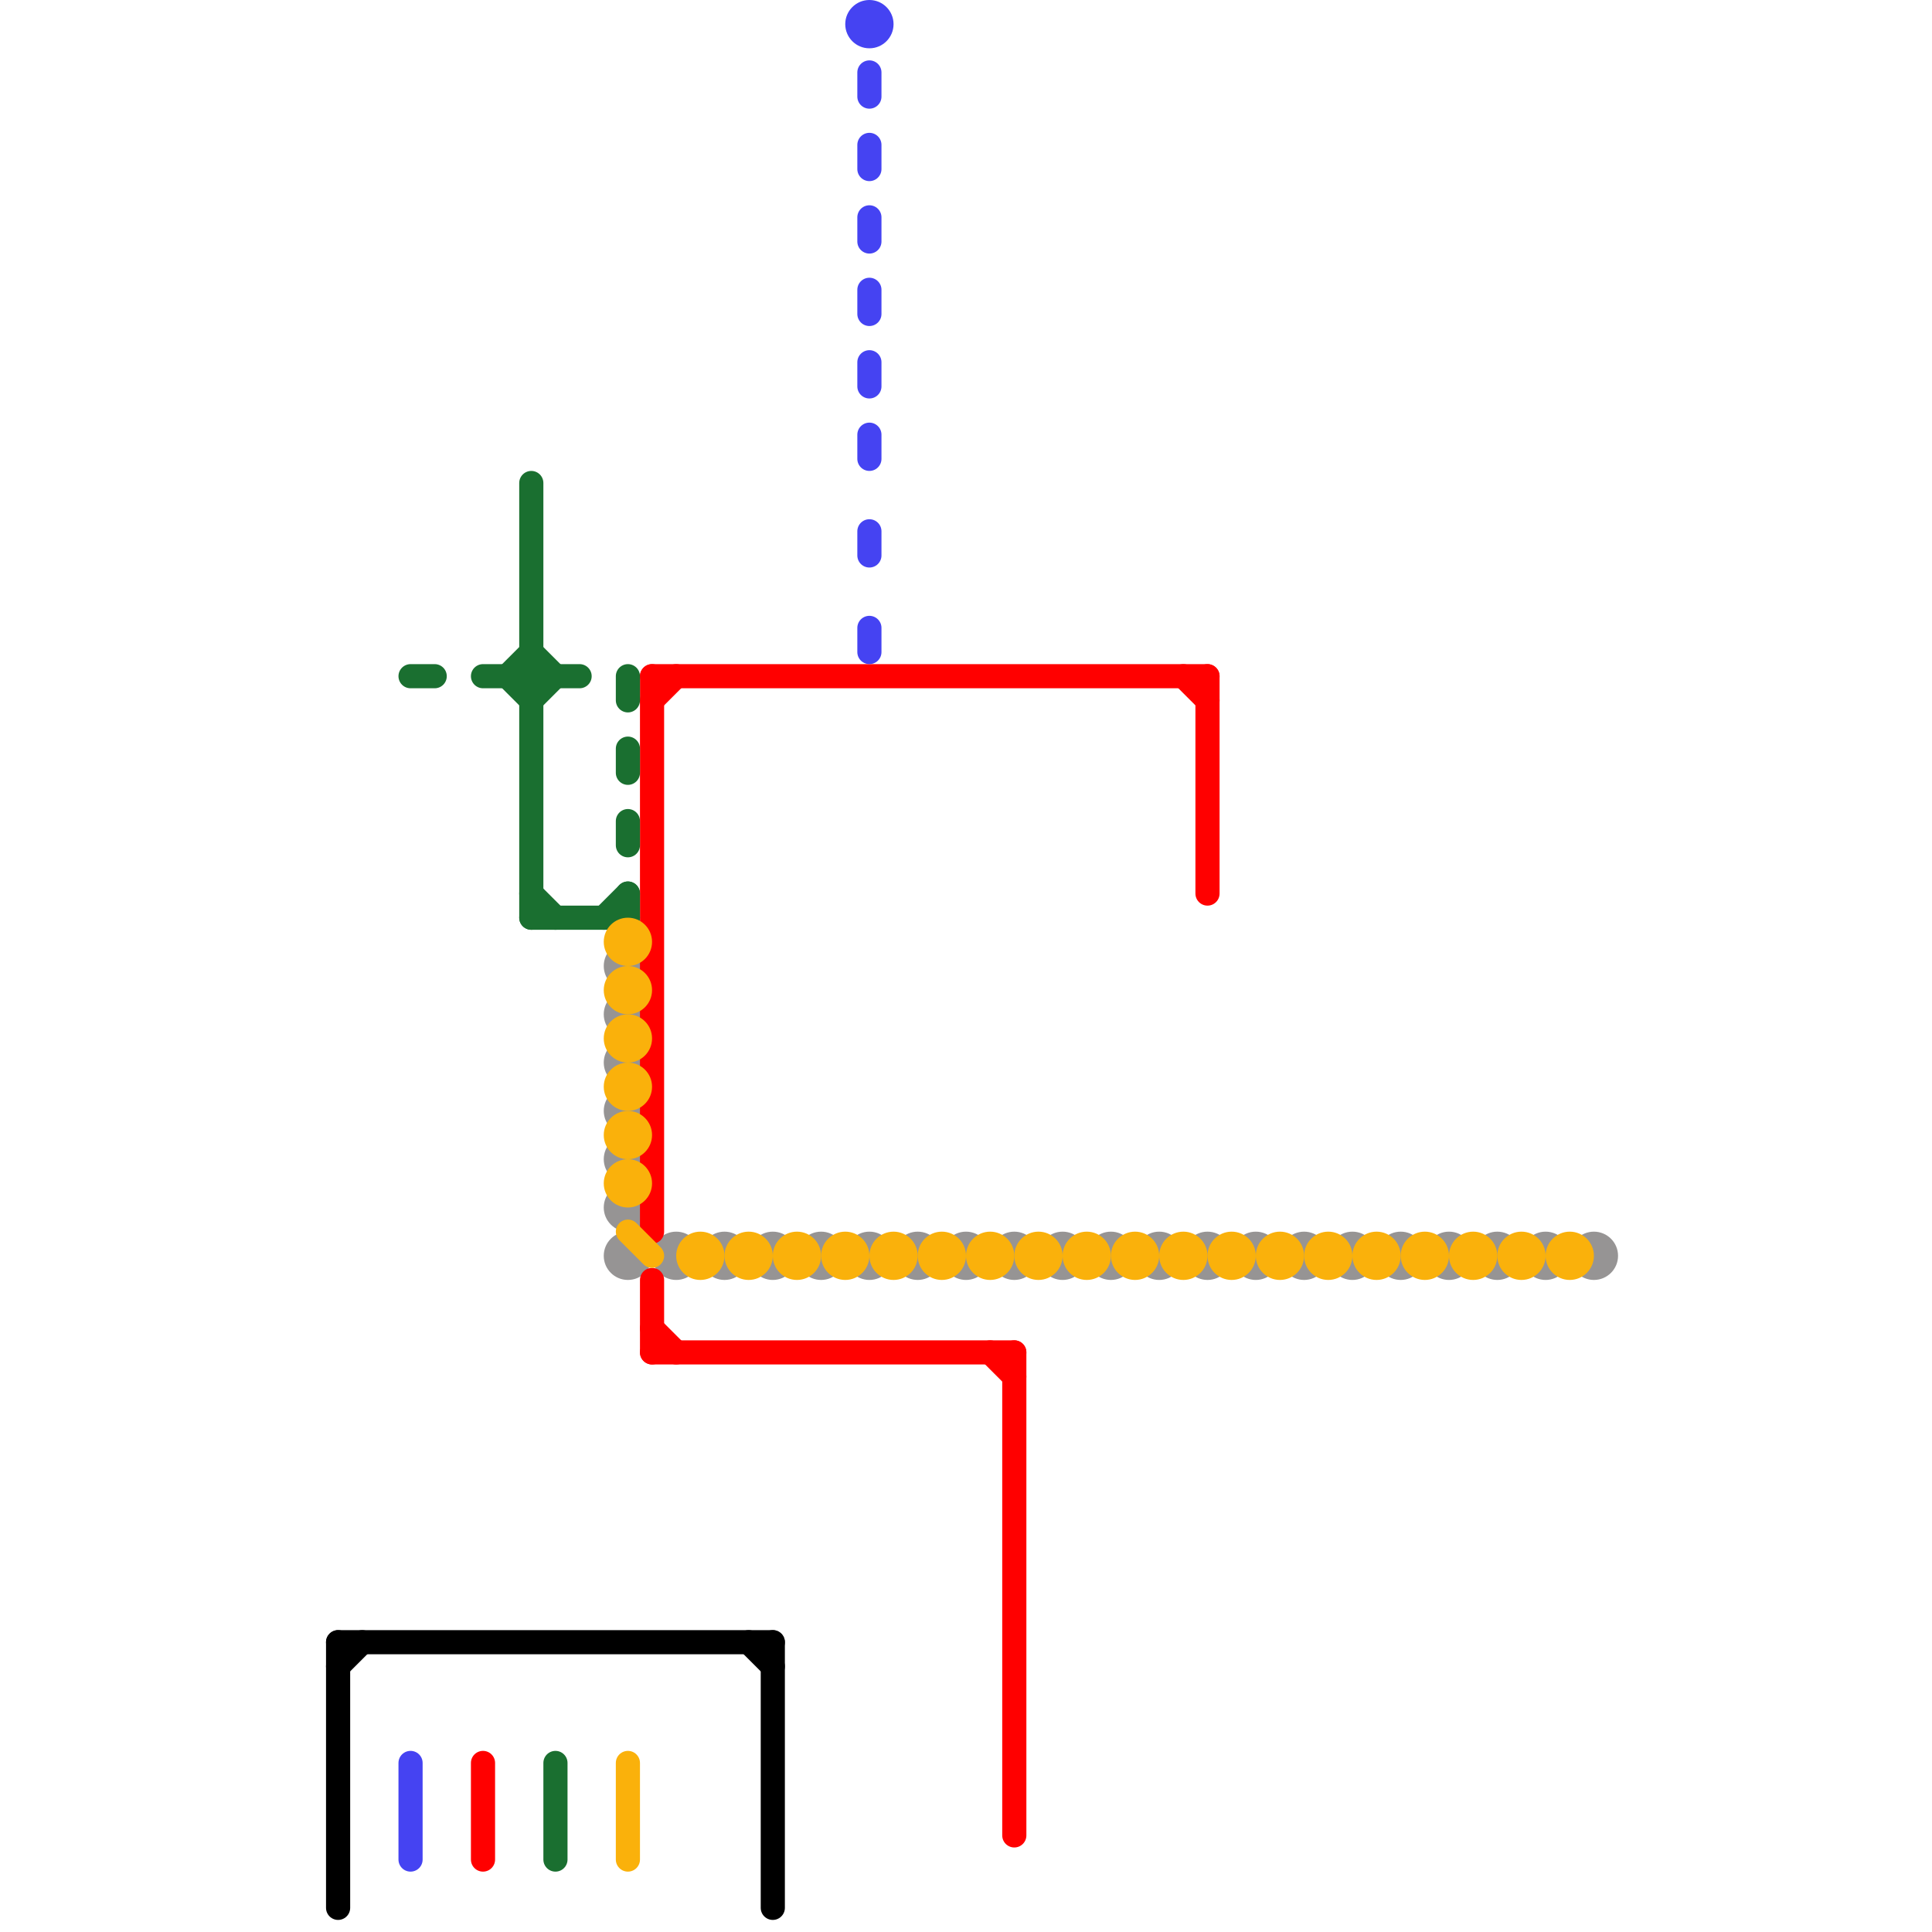 
<svg version="1.1" xmlns="http://www.w3.org/2000/svg" viewBox="0 0 80 80">
<style>text { font: 1px Helvetica; font-weight: 600; white-space: pre; dominant-baseline: central; } line { stroke-width: 1; fill: none; stroke-linecap: round; stroke-linejoin: round; } .c0 { stroke: #969494 } .c1 { stroke: #ff0000 } .c2 { stroke: #1a6f30 } .c3 { stroke: #4543f2 } .c4 { stroke: #fab10b } .c5 { stroke: #000000 } .w1 { stroke-width: 1; }</style><defs><g id="wm-xf"><circle r="1.2" fill="#000"/><circle r="0.9" fill="#fff"/><circle r="0.6" fill="#000"/><circle r="0.3" fill="#fff"/></g><g id="wm"><circle r="0.6" fill="#000"/><circle r="0.3" fill="#fff"/></g></defs><circle cx="26" cy="50" r="1" fill="#969494" /><circle cx="38" cy="52" r="1" fill="#969494" /><circle cx="28" cy="52" r="1" fill="#969494" /><circle cx="50" cy="52" r="1" fill="#969494" /><circle cx="40" cy="52" r="1" fill="#969494" /><circle cx="62" cy="52" r="1" fill="#969494" /><circle cx="30" cy="52" r="1" fill="#969494" /><circle cx="52" cy="52" r="1" fill="#969494" /><circle cx="64" cy="52" r="1" fill="#969494" /><circle cx="26" cy="42" r="1" fill="#969494" /><circle cx="32" cy="52" r="1" fill="#969494" /><circle cx="26" cy="48" r="1" fill="#969494" /><circle cx="42" cy="52" r="1" fill="#969494" /><circle cx="54" cy="52" r="1" fill="#969494" /><circle cx="44" cy="52" r="1" fill="#969494" /><circle cx="26" cy="40" r="1" fill="#969494" /><circle cx="26" cy="46" r="1" fill="#969494" /><circle cx="34" cy="52" r="1" fill="#969494" /><circle cx="56" cy="52" r="1" fill="#969494" /><circle cx="66" cy="52" r="1" fill="#969494" /><circle cx="46" cy="52" r="1" fill="#969494" /><circle cx="36" cy="52" r="1" fill="#969494" /><circle cx="58" cy="52" r="1" fill="#969494" /><circle cx="26" cy="52" r="1" fill="#969494" /><circle cx="48" cy="52" r="1" fill="#969494" /><circle cx="60" cy="52" r="1" fill="#969494" /><circle cx="26" cy="44" r="1" fill="#969494" /><line class="c1 " x1="27" y1="53" x2="27" y2="56"/><line class="c1 " x1="42" y1="56" x2="42" y2="76"/><line class="c1 " x1="27" y1="29" x2="28" y2="28"/><line class="c1 " x1="27" y1="56" x2="42" y2="56"/><line class="c1 " x1="20" y1="73" x2="20" y2="77"/><line class="c1 " x1="50" y1="28" x2="50" y2="37"/><line class="c1 " x1="41" y1="56" x2="42" y2="57"/><line class="c1 " x1="27" y1="55" x2="28" y2="56"/><line class="c1 " x1="27" y1="28" x2="50" y2="28"/><line class="c1 " x1="49" y1="28" x2="50" y2="29"/><line class="c1 " x1="27" y1="28" x2="27" y2="51"/><line class="c2 " x1="26" y1="31" x2="26" y2="32"/><line class="c2 " x1="22" y1="27" x2="23" y2="28"/><line class="c2 " x1="26" y1="34" x2="26" y2="35"/><line class="c2 " x1="26" y1="37" x2="26" y2="38"/><line class="c2 " x1="22" y1="38" x2="26" y2="38"/><line class="c2 " x1="23" y1="73" x2="23" y2="77"/><line class="c2 " x1="21" y1="28" x2="22" y2="27"/><line class="c2 " x1="22" y1="29" x2="23" y2="28"/><line class="c2 " x1="25" y1="38" x2="26" y2="37"/><line class="c2 " x1="22" y1="20" x2="22" y2="38"/><line class="c2 " x1="21" y1="28" x2="22" y2="29"/><line class="c2 " x1="20" y1="28" x2="24" y2="28"/><line class="c2 " x1="17" y1="28" x2="18" y2="28"/><line class="c2 " x1="22" y1="37" x2="23" y2="38"/><line class="c2 " x1="26" y1="28" x2="26" y2="29"/><line class="c3 " x1="17" y1="73" x2="17" y2="77"/><line class="c3 " x1="36" y1="3" x2="36" y2="4"/><line class="c3 " x1="36" y1="6" x2="36" y2="7"/><line class="c3 " x1="36" y1="22" x2="36" y2="23"/><line class="c3 " x1="36" y1="9" x2="36" y2="10"/><line class="c3 " x1="36" y1="18" x2="36" y2="19"/><line class="c3 " x1="36" y1="12" x2="36" y2="13"/><line class="c3 " x1="36" y1="26" x2="36" y2="27"/><line class="c3 " x1="36" y1="15" x2="36" y2="16"/><circle cx="36" cy="1" r="1" fill="#4543f2" /><line class="c4 " x1="26" y1="51" x2="27" y2="52"/><line class="c4 " x1="26" y1="73" x2="26" y2="77"/><circle cx="61" cy="52" r="1" fill="#fab10b" /><circle cx="41" cy="52" r="1" fill="#fab10b" /><circle cx="26" cy="39" r="1" fill="#fab10b" /><circle cx="43" cy="52" r="1" fill="#fab10b" /><circle cx="65" cy="52" r="1" fill="#fab10b" /><circle cx="26" cy="45" r="1" fill="#fab10b" /><circle cx="63" cy="52" r="1" fill="#fab10b" /><circle cx="45" cy="52" r="1" fill="#fab10b" /><circle cx="47" cy="52" r="1" fill="#fab10b" /><circle cx="51" cy="52" r="1" fill="#fab10b" /><circle cx="26" cy="41" r="1" fill="#fab10b" /><circle cx="26" cy="47" r="1" fill="#fab10b" /><circle cx="49" cy="52" r="1" fill="#fab10b" /><circle cx="29" cy="52" r="1" fill="#fab10b" /><circle cx="31" cy="52" r="1" fill="#fab10b" /><circle cx="53" cy="52" r="1" fill="#fab10b" /><circle cx="55" cy="52" r="1" fill="#fab10b" /><circle cx="33" cy="52" r="1" fill="#fab10b" /><circle cx="26" cy="43" r="1" fill="#fab10b" /><circle cx="26" cy="49" r="1" fill="#fab10b" /><circle cx="35" cy="52" r="1" fill="#fab10b" /><circle cx="57" cy="52" r="1" fill="#fab10b" /><circle cx="39" cy="52" r="1" fill="#fab10b" /><circle cx="37" cy="52" r="1" fill="#fab10b" /><circle cx="59" cy="52" r="1" fill="#fab10b" /><line class="c5 " x1="32" y1="68" x2="32" y2="79"/><line class="c5 " x1="14" y1="69" x2="15" y2="68"/><line class="c5 " x1="14" y1="68" x2="14" y2="79"/><line class="c5 " x1="31" y1="68" x2="32" y2="69"/><line class="c5 " x1="14" y1="68" x2="32" y2="68"/>
</svg>
